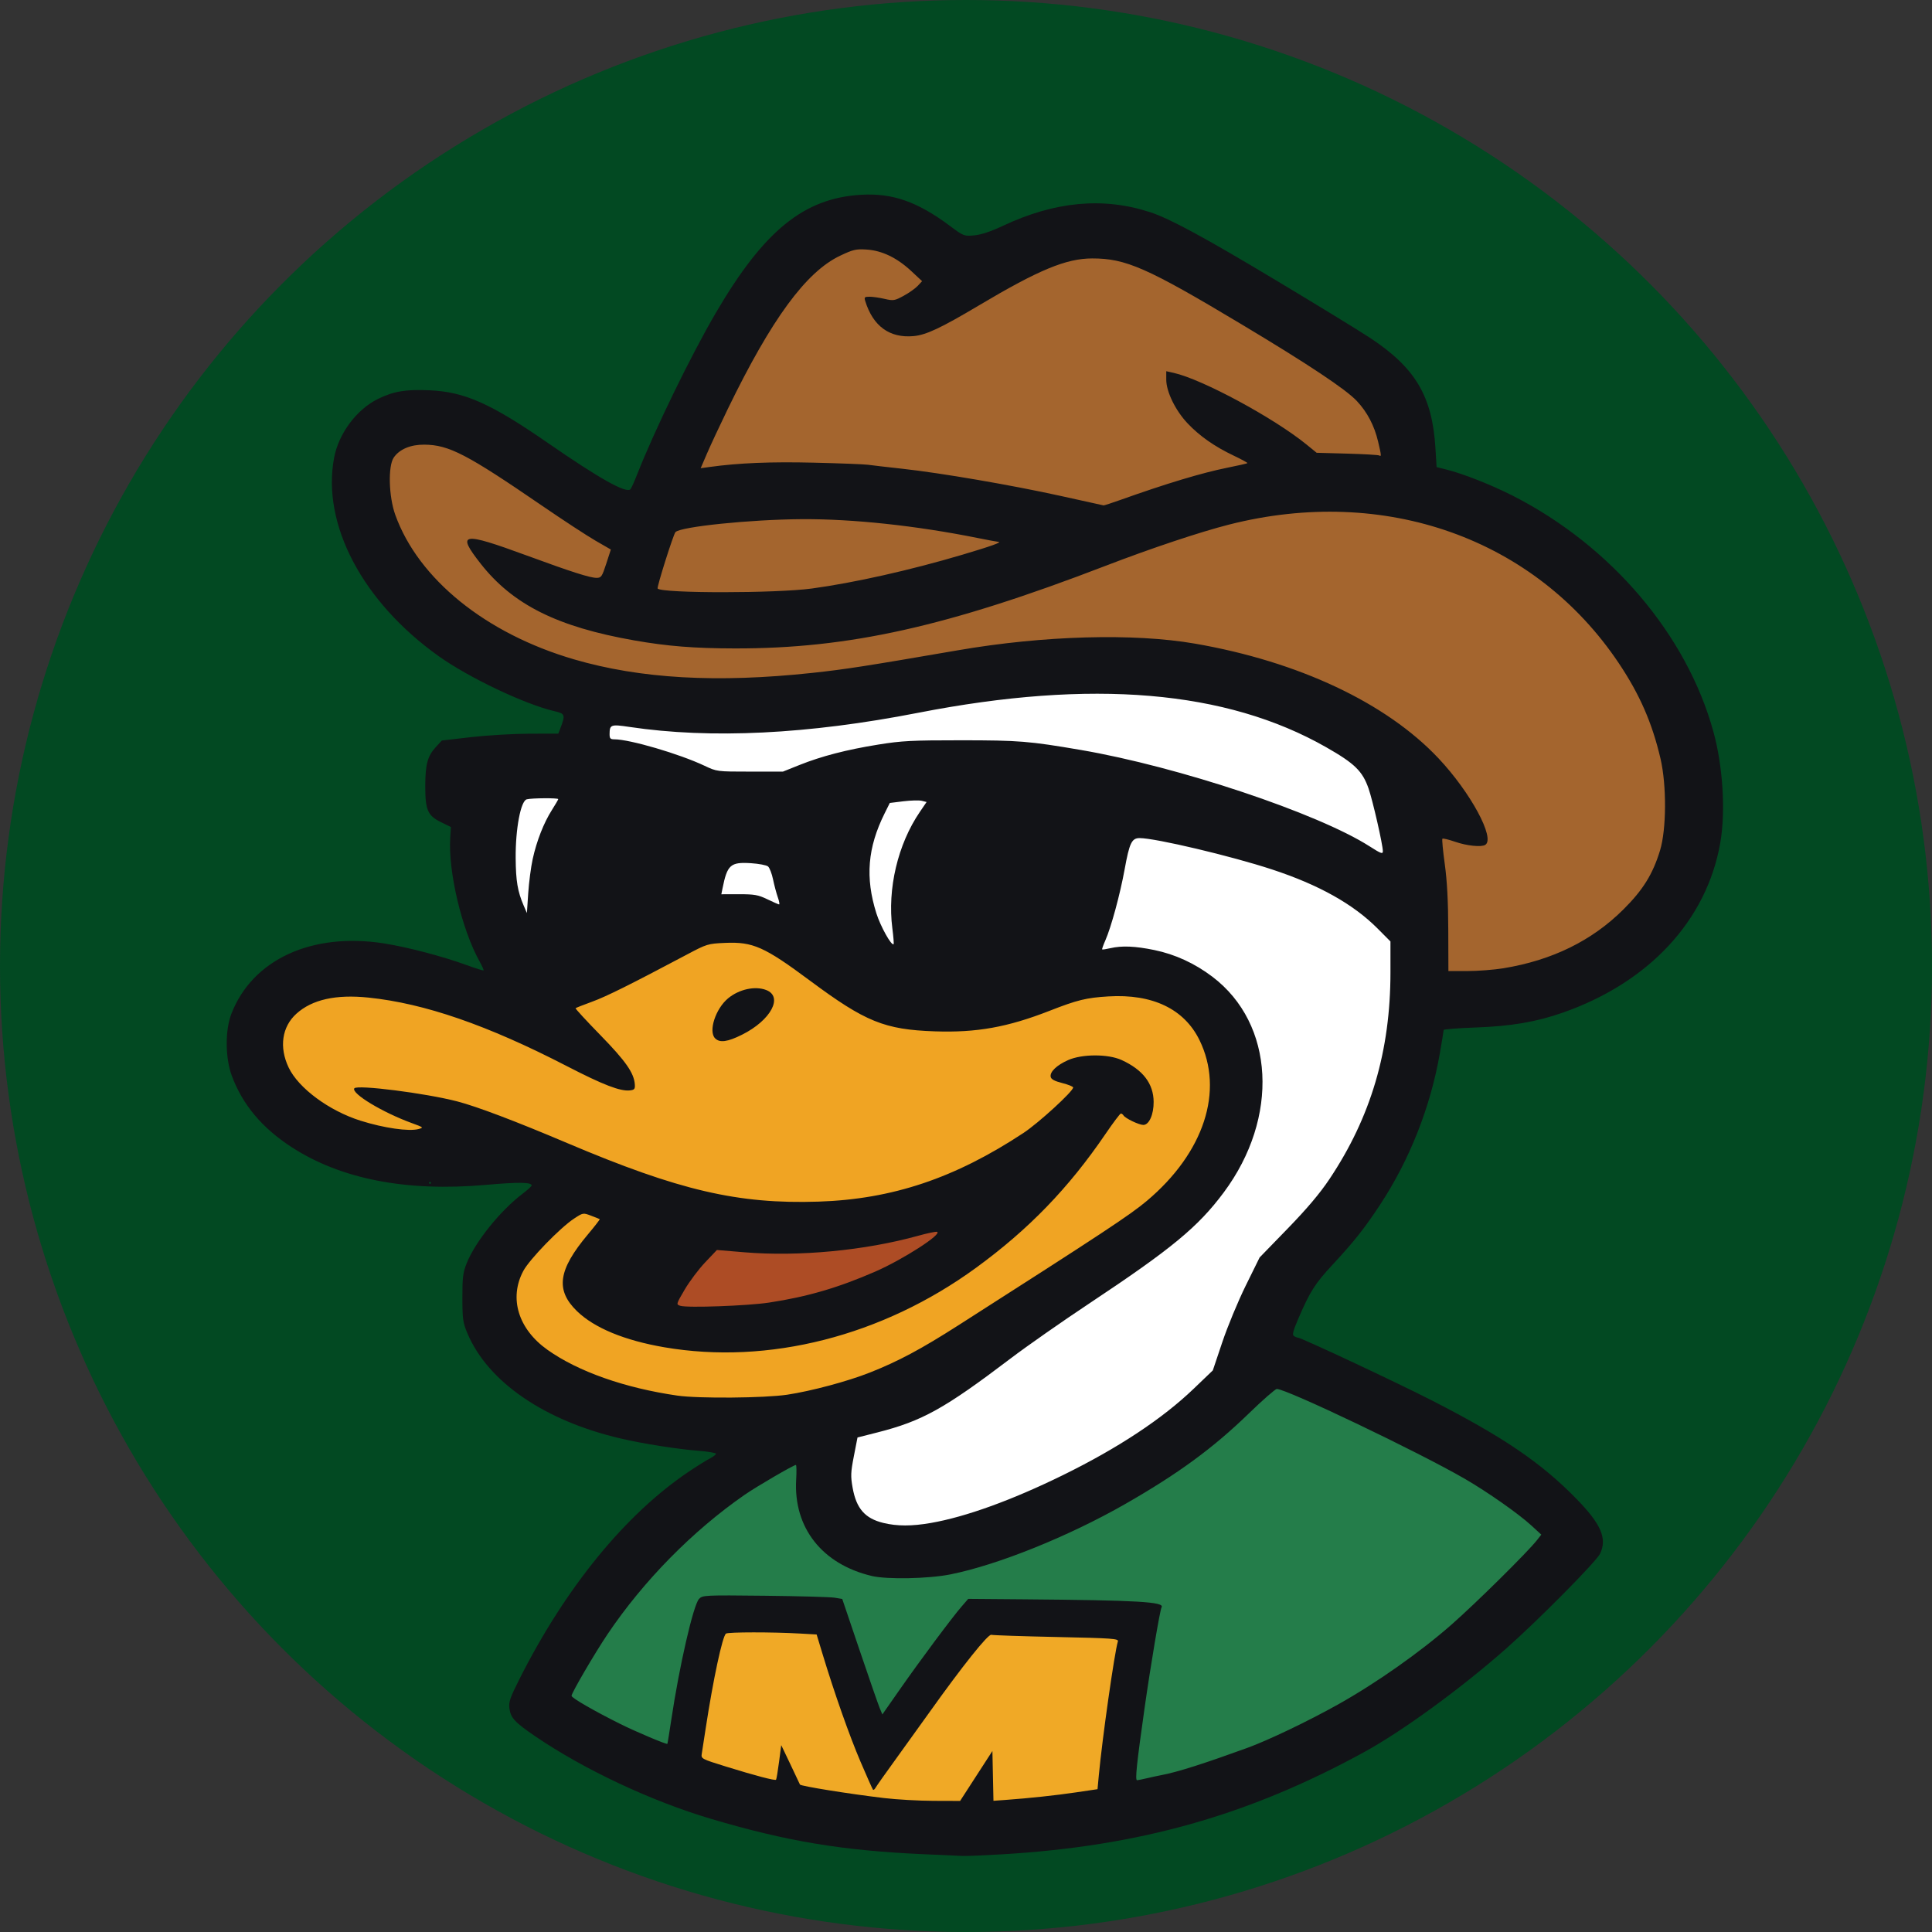 <svg width="864" height="864" viewBox="0 0 864 864" fill="none" xmlns="http://www.w3.org/2000/svg">
<rect x="0" y="0" width="864" height="864" fill="#333333" stroke="none"/>
<circle cx="432" cy="432" r="432" fill="#024922"/>
<path d="M378.286 682.784L368.133 635.251L211.688 377.739L267.528 315.899L470.122 297.901L613.646 325.129L640.874 447.424L565.189 610.792L440.587 692.476L378.286 682.784Z" fill="white"/>
<path d="M714.711 435.426L637.642 447.424L632.566 356.049L548.575 299.286L321.521 319.591L190.919 281.288L162.769 207.911L190.919 191.297L277.68 232.37L374.131 105.46L408.282 113.766L476.582 100.845L605.338 154.839L626.567 212.525L724.403 278.057L764.552 370.817L714.711 435.426Z" fill="#A4652E"/>
<path d="M398.591 632.021C376.44 634.482 331.214 639.404 327.522 639.404L263.375 632.021L215.841 583.102L251.376 542.03L240.762 519.417L136.926 502.342L116.159 453.424L154.463 432.657L231.993 453.424L309.524 413.735L360.749 420.658L398.591 446.04H450.74L507.965 432.657L552.268 476.498L541.192 528.185L474.276 579.872L398.591 632.021Z" fill="#F0A423"/>
<path d="M361.211 593.717L287.372 589.563L301.678 550.337L445.202 532.8L429.973 559.105L361.211 593.717Z" fill="#AD4C25"/>
<path d="M610.877 772.314L498.735 813.848L409.205 823.539L329.829 806.464L240.3 761.238L277.219 706.32L324.291 656.941L368.133 644.019L375.517 680.016L399.514 696.629L454.431 689.245L527.809 644.019L564.728 606.638L610.877 628.329L669.948 656.941L707.79 689.245L680.562 718.781L610.877 772.314Z" fill="#247D4A"/>
<path d="M390.745 818.463L302.601 797.234L317.368 722.934H370.44L390.745 786.158L438.279 722.934L509.81 729.857L500.119 813.386L390.745 818.463Z" fill="#F0A926"/>
<path d="M412.369 829.179C376.465 827.55 351.855 823.439 318.053 813.423C291.309 805.499 261.28 791.402 239.415 776.509C230.255 770.269 228.382 768.258 227.819 764.058C227.43 761.163 228.057 759.311 232.232 751.02C252.94 709.887 279.781 677.041 308.282 657.952C311.787 655.604 315.897 653.044 317.416 652.262C318.935 651.481 320.177 650.518 320.177 650.123C320.177 649.728 316.641 649.131 312.318 648.796C302.99 648.072 287.533 645.633 277.603 643.316C243.558 635.375 218.255 618.037 209.067 596.354C207.017 591.517 206.795 589.963 206.78 580.377C206.766 571.243 207.038 569.077 208.722 564.886C212.58 555.286 223.636 541.524 233.586 533.938C235.88 532.189 237.757 530.484 237.757 530.15C237.757 528.668 231.893 528.591 217.314 529.882C181.696 533.035 152.367 527.315 130.252 512.903C117.165 504.374 108.483 494.004 103.702 481.192C100.71 473.175 100.611 460.807 103.479 453.379C112.856 429.088 139.485 416.821 171.802 421.906C182.212 423.544 198.111 427.725 208.802 431.636C212.739 433.076 216.09 434.123 216.25 433.964C216.409 433.804 215.602 431.991 214.456 429.935C206.529 415.706 200.387 389.804 201.343 374.634L201.645 369.846L197.135 367.636C191.286 364.771 190.173 362.216 190.179 351.68C190.186 341.959 191.194 338.14 194.793 334.214L197.588 331.165L210.662 329.654C217.854 328.823 229.578 328.128 236.716 328.111L249.695 328.079L250.585 325.743C252.898 319.676 252.722 319.146 248.035 318.065C234.84 315.02 209.72 303.091 196.18 293.44C162.148 269.183 143.848 234.515 149.394 204.807C151.439 193.849 159.49 183.057 169.123 178.361C176.119 174.95 181.515 174.059 192.231 174.547C207.894 175.26 219.577 180.482 245.228 198.237C267.989 213.991 280.084 220.766 281.933 218.799C282.31 218.398 283.669 215.394 284.953 212.124C292.734 192.312 309.005 158.9 320.113 139.923C341.69 103.059 359.537 88.571 385.179 87.101C399.16 86.3 410.265 90.189 424.69 100.939C430.969 105.618 431.131 105.681 435.736 105.249C438.807 104.96 443.176 103.506 448.485 101.005C471.752 90.042 493.418 88.036 514.376 94.903C523.185 97.79 538.385 106.017 570.61 125.339C588.945 136.333 607.872 147.917 612.67 151.082C632.959 164.465 640.509 177.169 641.927 200.314L642.453 208.891L646.793 209.971C654.341 211.848 666.955 216.823 676.541 221.703C720.481 244.07 754.324 283.881 766.249 327.229C770.52 342.758 771.762 363.027 769.299 377.02C763.208 411.62 737.492 439.328 698.918 452.852C687.034 457.018 675.75 458.939 659.842 459.504C652.014 459.781 645.609 460.283 645.609 460.619C645.609 460.954 644.845 465.632 643.91 471.013C639.747 494.982 630.4 518.669 617.182 538.752C610.204 549.354 605.561 555.217 595.965 565.543C588.014 574.1 585.795 577.61 580.456 590.078C578.224 595.29 577.821 596.962 578.667 597.498C579.267 597.879 580.068 598.196 580.447 598.204C581.948 598.232 624.918 618.384 640.511 626.372C672.345 642.68 689.098 654.073 704.786 670.083C716.011 681.539 718.814 687.973 715.563 694.821C713.914 698.295 687.811 724.665 673.609 737.205C653.252 755.178 627.165 774.192 609.922 783.624C558.285 811.87 509.35 825.668 448.056 829.263C440.111 829.729 432.273 830.057 430.637 829.992C429.002 829.926 420.781 829.56 412.369 829.179ZM436.585 794.222L443.808 783.059L444.044 794.193L444.281 805.326L449.567 804.943C460.432 804.156 472.135 802.901 481.333 801.538L490.819 800.132L491.38 794.105C492.924 777.495 498.419 738.867 499.925 734.039C500.31 732.805 497.572 732.609 472.505 732.076C457.189 731.751 444.048 731.309 443.303 731.095C441.874 730.685 430.313 745.171 415.684 765.704C411.577 771.469 404.659 781.092 400.31 787.089C395.961 793.086 392.049 798.626 391.616 799.4C391.184 800.173 390.646 800.618 390.421 800.388C390.196 800.158 387.685 794.525 384.841 787.869C379.833 776.152 373.181 757.279 367.81 739.55L365.204 730.95L357.773 730.528C345.346 729.823 325.763 729.834 324.673 730.547C323.096 731.579 318.928 751.054 315.543 773.212C314.794 778.117 314.021 783.125 313.827 784.34C313.483 786.488 313.778 786.643 324.685 790.026C337.707 794.065 346.56 796.389 347.051 795.898C347.241 795.708 347.84 792.151 348.384 787.993L349.371 780.432L353.428 788.927C355.66 793.599 357.598 797.706 357.737 798.052C358.019 798.758 379.765 802.253 395.375 804.101C400.983 804.765 410.924 805.326 417.467 805.347L429.363 805.386L436.585 794.222ZM513.058 795.204C515.161 794.708 517.837 794.128 519.005 793.917C526.569 792.547 539.244 788.397 557.666 781.716C567.161 778.272 584.91 769.78 598.444 762.206C615.469 752.678 635.103 738.855 649.156 726.505C660.126 716.863 683.16 694.098 687.341 688.766L689.278 686.296L684.899 682.27C679.143 676.978 665.234 667.216 655.041 661.313C634.374 649.345 575.383 621.153 571.006 621.153C570.324 621.153 564.721 626.05 558.555 632.035C542.533 647.586 526.958 659.004 503.286 672.553C477.896 687.085 446.197 699.851 424.994 704.083C415.211 706.036 396.719 706.405 389.865 704.783C367.659 699.531 354.809 683.176 356.05 661.744C356.261 658.108 356.207 655.132 355.931 655.132C354.905 655.132 338.315 664.796 332.953 668.517C309.725 684.636 287.786 706.943 271.757 730.737C265.95 739.357 255.601 757.068 255.601 758.386C255.601 759.312 265.651 765.113 277.407 770.974C284.293 774.407 298.16 780.257 298.447 779.85C298.551 779.703 299.32 774.995 300.156 769.389C303.764 745.189 310.088 717.621 312.629 715.021C314.235 713.378 315.199 713.332 342.087 713.627C357.376 713.794 371.409 714.186 373.272 714.498L376.659 715.065L384.416 737.979C388.683 750.582 392.718 762.202 393.384 763.8L394.595 766.706L402.564 755.305C411.669 742.278 425.713 723.433 430.055 718.419L432.997 715.021L457.945 715.225C508.819 715.64 520.962 716.346 519.458 718.804C518.755 719.951 514.547 744.901 511.858 763.867C508.304 788.927 507.554 796.154 508.511 796.127C508.909 796.115 510.955 795.7 513.058 795.204ZM416.305 681.072C431.907 678.352 452.471 670.908 475.246 659.735C499.957 647.613 519.75 634.539 533.839 621.032L542.382 612.842L546.62 600.22C548.95 593.278 553.658 581.917 557.081 574.974L563.305 562.35L575.823 549.458C584.468 540.554 590.253 533.708 594.519 527.329C613.058 499.612 621.818 469.93 621.818 434.834V421.019L616.083 415.257C605.196 404.32 589.837 395.721 568.862 388.821C550.624 382.821 516.744 374.801 509.635 374.801C506.121 374.801 505.089 376.958 502.932 388.817C500.903 399.97 496.897 414.716 494.299 420.592C493.389 422.65 492.755 424.445 492.891 424.58C493.027 424.716 494.656 424.475 496.512 424.045C501.696 422.843 507.631 423.089 516.218 424.86C525.516 426.779 534.278 430.805 542.184 436.793C569.993 457.854 572.204 499.756 547.274 533.254C535.777 548.702 524 558.426 487.142 582.901C474.991 590.969 459.193 602.017 452.036 607.45C422.374 629.967 412.411 635.503 392.401 640.584L383.479 642.85L381.862 651.145C380.444 658.415 380.375 660.17 381.299 665.341C382.963 674.651 386.842 679.08 395.078 681.072C401.229 682.56 407.773 682.56 416.305 681.072ZM352.041 623.719C362.863 622.089 379.09 617.742 389.002 613.817C401.731 608.778 411.832 603.386 428.513 592.725C493.324 551.305 505.38 543.346 512.892 537.022C538.472 515.484 547.528 487.788 536.406 465.115C529.576 451.192 515.394 444.404 495.639 445.601C485.816 446.197 481.792 447.181 469.436 452.011C450.574 459.384 436.714 461.87 418.062 461.224C395.568 460.446 387.018 456.975 362.237 438.562C341.776 423.358 336.724 421.114 324.204 421.669C316.541 422.008 316.131 422.134 307.007 426.976C281.726 440.39 271.169 445.637 264.748 447.98C260.889 449.388 257.582 450.689 257.4 450.872C257.217 451.055 262.207 456.472 268.489 462.91C279.842 474.546 283.536 479.831 283.896 484.955C284.04 486.998 283.714 487.399 281.719 487.628C277.423 488.122 269.774 485.179 253.477 476.763C217.98 458.433 189.883 448.726 164.796 446.126C150.216 444.614 139.576 446.994 132.553 453.337C126.074 459.189 124.758 468.336 129.089 477.415C133.497 486.652 147.197 496.773 161.285 501.198C171.722 504.477 182.832 506.075 187.153 504.92C189.559 504.277 189.451 504.179 184.177 502.258C171.082 497.489 157.031 489.004 158.444 486.719C159.529 484.963 190.277 488.861 204.512 492.559C213.227 494.823 230.667 501.431 253.579 511.152C303.679 532.407 330.056 538.555 366.061 537.371C399.018 536.287 427.009 526.909 457.698 506.669C464.465 502.206 479.92 488.059 479.92 486.327C479.92 485.918 477.724 485.027 475.04 484.347C471.57 483.468 470.075 482.659 469.865 481.548C469.446 479.334 472.564 476.35 477.666 474.081C483.885 471.317 495.522 471.292 501.54 474.03C511.09 478.374 515.855 484.584 515.913 492.762C515.954 498.431 513.878 503.074 511.303 503.074C509.369 503.074 503.255 500.151 502.444 498.839C502.151 498.365 501.617 497.977 501.257 497.977C500.897 497.977 497.803 502.086 494.383 507.109C477.865 531.364 459.99 549.838 436.436 567.002C394.575 597.505 343.634 610.489 297.115 602.51C279.279 599.451 265.738 593.849 258.011 586.333C248.31 576.895 249.588 567.928 262.896 552.056C265.966 548.394 268.353 545.313 268.2 545.209C268.047 545.105 266.308 544.41 264.337 543.664C260.763 542.312 260.74 542.316 256.69 544.984C250.458 549.089 236.773 563.208 234.025 568.369C227.525 580.574 231.758 594.369 244.853 603.658C258.555 613.377 279.465 620.742 302.964 624.127C312.354 625.479 341.992 625.233 352.041 623.719ZM319.813 464.361C316.694 461.243 319.996 451.08 325.639 446.43C330.536 442.394 337.64 440.839 342.587 442.719C350.419 445.696 344.756 456.264 331.876 462.705C325.373 465.958 321.889 466.437 319.813 464.361ZM343.969 582.517C361.024 579.922 374.85 575.887 391.397 568.675C403.849 563.248 421.672 551.763 419.017 550.879C418.502 550.707 414.692 551.507 410.551 552.656C386.84 559.237 357.161 562.056 332.923 560.03L320.602 559L315.334 564.555C312.437 567.61 308.32 573.089 306.187 576.73C302.35 583.278 302.329 583.357 304.233 583.962C307.38 584.961 334.346 583.98 343.969 582.517ZM192.724 528.983C192.724 528.75 192.532 528.558 192.299 528.558C192.065 528.558 191.874 528.75 191.874 528.983C191.874 529.217 192.065 529.408 192.299 529.408C192.532 529.408 192.724 529.217 192.724 528.983ZM672.375 433.004C694.141 429.433 711.909 420.718 725.993 406.706C734.765 397.979 739.137 390.941 742.375 380.333C745.255 370.896 745.362 351.209 742.598 339.328C738.878 323.341 733.301 310.567 723.936 296.586C686.566 240.792 619.351 216.881 549.662 234.589C536.669 237.89 514.819 245.187 494.364 253.056C423.724 280.23 379.592 290.066 328.674 289.981C310.452 289.951 298.487 288.997 283.641 286.392C249.265 280.361 229.29 270.377 214.932 252.05C204.035 238.139 206.419 237.725 235.633 248.453C255.549 255.766 263.847 258.421 266.794 258.421C268.87 258.421 269.243 257.874 271.121 252.086L273.175 245.752L266.3 241.785C262.518 239.603 251.777 232.577 242.431 226.172C208.67 203.034 200.765 198.936 189.734 198.851C183.583 198.804 178.597 200.917 176.072 204.642C173.47 208.48 173.837 222.077 176.763 230.223C187.076 258.942 217.233 283.329 256.705 294.869C286.325 303.528 320.649 305.485 363.112 300.935C377.961 299.344 386.779 297.976 428.538 290.785C466.689 284.216 506.916 283.088 534.3 287.819C580.657 295.829 619.947 314.318 643.288 339.108C657.656 354.367 668.802 374.994 664.212 377.83C662.44 378.925 656.001 378.264 650.75 376.447C647.861 375.448 645.296 374.831 645.05 375.077C644.805 375.322 645.281 380.426 646.109 386.418C647.146 393.919 647.634 403.067 647.674 415.786L647.734 434.261L656.231 434.259C660.904 434.259 668.169 433.694 672.375 433.004ZM399.061 415.138C396.789 397.478 401.485 377.582 411.338 363.122L414.376 358.664L412.241 358.128C411.066 357.833 407.364 357.928 404.015 358.339L397.924 359.085L395.6 363.757C387.979 379.073 386.877 392.48 391.923 408.45C393.788 414.353 398.707 423.147 399.629 422.226C399.796 422.058 399.541 418.869 399.061 415.138ZM238.216 384.195C239.995 376.073 243.158 367.994 246.807 362.254C248.372 359.792 249.653 357.594 249.653 357.37C249.653 356.803 237.731 356.878 235.571 357.458C232.866 358.184 230.514 370.64 230.61 383.72C230.686 393.955 231.477 398.665 234.178 404.942L235.633 408.324L236.221 399.47C236.544 394.601 237.442 387.727 238.216 384.195ZM347.847 401.29C347.218 399.507 346.258 395.905 345.714 393.285C345.17 390.666 344.159 388.053 343.466 387.479C342.774 386.905 339.363 386.252 335.885 386.029C326.653 385.437 325.232 386.698 323.094 397.388L322.587 399.919L330.517 399.902C337.375 399.888 339.077 400.19 343.119 402.139C345.689 403.378 348.062 404.423 348.392 404.462C348.722 404.501 348.477 403.074 347.847 401.29ZM618.419 380.642C618.419 377.793 613.886 357.944 612.011 352.586C609.293 344.817 605.805 341.424 593.071 334.165C548.327 308.657 488.352 303.59 410.67 318.753C361.294 328.391 317.899 330.52 281.53 325.089C273.18 323.842 272.631 324.039 272.608 328.291C272.597 330.225 272.964 330.627 274.734 330.627C281.634 330.627 303.84 337.139 315.101 342.466C320.581 345.057 320.659 345.067 335.367 345.068L350.131 345.069L357.471 342.132C367.405 338.159 378.583 335.261 392.826 332.968C403.243 331.29 407.838 331.053 429.788 331.059C455.699 331.067 460.167 331.427 483.307 335.379C526.815 342.809 589.252 363.642 612.472 378.476C617.617 381.764 618.419 382.056 618.419 380.642ZM363.087 263.185C382.045 260.605 407.031 254.998 430.193 248.127C443.518 244.174 448.485 242.383 446.357 242.298C445.889 242.28 441.875 241.533 437.435 240.638C409.793 235.068 381.343 232.021 358.414 232.174C335.562 232.327 304.518 235.51 302.077 237.95C301.152 238.875 293.62 262.734 294.101 263.215C296.275 265.389 347.058 265.367 363.087 263.185ZM501.162 223.53C521.578 216.248 537.592 211.426 548.871 209.166C553.644 208.209 557.686 207.29 557.853 207.124C558.019 206.957 555.296 205.463 551.801 203.804C543.176 199.709 536.459 195.007 531.055 189.282C525.642 183.547 521.554 175.146 521.554 169.758V166.007L524.933 166.766C537.669 169.627 569.667 186.891 584.263 198.777L588.817 202.486L602.451 202.861C609.949 203.067 616.418 203.442 616.827 203.695C617.815 204.305 617.763 203.705 616.289 197.454C614.613 190.349 611.452 184.32 606.791 179.338C601.894 174.104 585.17 162.981 555.168 145.002C513.066 119.774 503.474 115.545 488.416 115.573C476.772 115.594 464.54 120.665 437.86 136.532C420.766 146.697 414.169 149.8 408.565 150.308C397.849 151.279 390.418 145.887 386.93 134.608C386.408 132.92 386.636 132.696 388.88 132.696C390.278 132.696 393.309 133.132 395.615 133.664C399.533 134.568 400.093 134.477 404.134 132.279C406.512 130.984 409.338 128.984 410.414 127.834L412.369 125.742L407.541 121.24C401.148 115.278 394.436 112.04 387.566 111.603C382.799 111.299 381.518 111.597 375.702 114.358C360.455 121.597 345.037 142.626 325.51 182.816C321.991 190.058 317.814 198.999 316.228 202.685L313.343 209.386L317.398 208.826C330.399 207.03 344.577 206.445 363.937 206.908C375.62 207.187 386.517 207.608 388.153 207.842C389.788 208.077 396.671 208.876 403.447 209.617C420.786 211.514 452.397 216.94 474.397 221.795C484.678 224.064 493.281 225.963 493.515 226.014C493.748 226.065 497.19 224.947 501.162 223.53Z" fill="#121317"/>
</svg>
